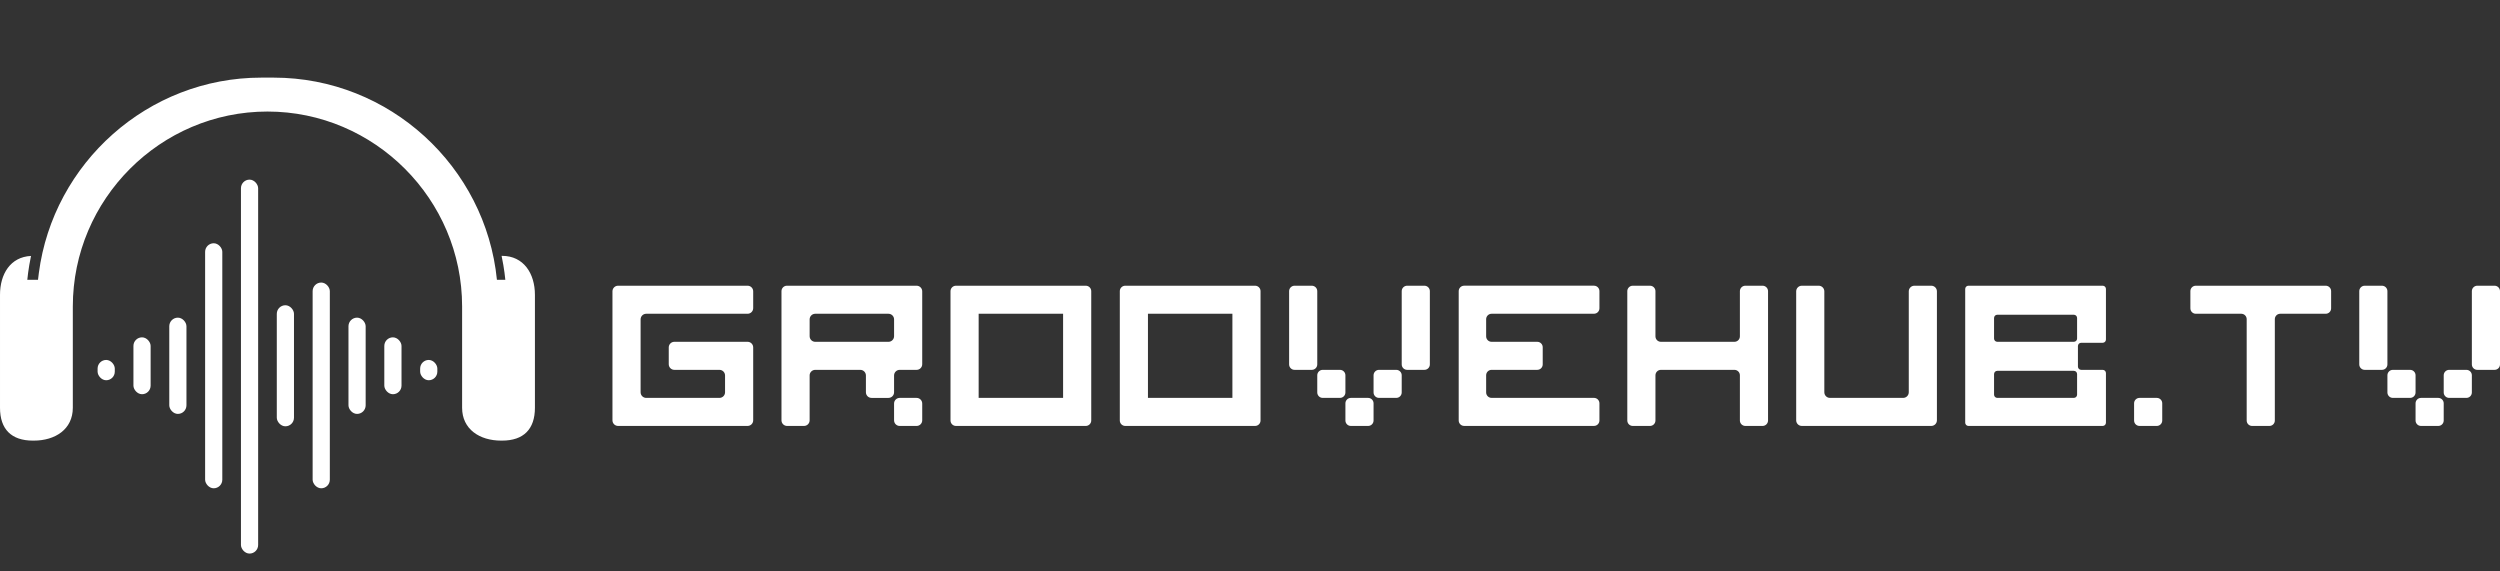 <?xml version="1.0" encoding="UTF-8"?><svg id="Layer_1" xmlns="http://www.w3.org/2000/svg" viewBox="0 0 6904 1578.16"><rect x="0" y="0" width="6904" height="1578.16" fill="#333333" stroke="none"/><defs><style>.cls-1{fill:#fff;}</style></defs><path class="cls-1" d="m1769.1,881.99v201.34c0,8.56,6.94,15.51,15.51,15.51h202.18c8.56,0,15.51-6.94,15.51-15.51v-46.44c0-8.56-6.94-15.51-15.51-15.51h-124.45c-8.56,0-15.51-6.94-15.51-15.51v-46.44c0-8.56,6.94-15.51,15.51-15.51h202.18c8.56,0,15.51,6.94,15.51,15.51v201.34c0,8.56-6.94,15.51-15.51,15.51h-357.64c-8.56,0-15.51-6.94-15.51-15.51v-356.23c0-8.56,6.94-15.51,15.51-15.51h357.64c8.56,0,15.51,6.94,15.51,15.51v46.44c0,8.56-6.94,15.51-15.51,15.51h-279.91c-8.56,0-15.51,6.94-15.51,15.51Z"/><path class="cls-1" d="m2235.88,1036.9v123.86c0,8.57-6.95,15.52-15.52,15.52h-46.7c-8.57,0-15.52-6.95-15.52-15.52v-356.71c0-8.29,6.72-15.02,15.02-15.02h358.12c8.57,0,15.52,6.95,15.52,15.52v201.31c0,8.57-6.95,15.52-15.52,15.52h-46.7c-8.57,0-15.52,6.95-15.52,15.52v46.41c0,8.57-6.95,15.52-15.52,15.52h-46.7c-8.57,0-15.52-6.95-15.52-15.52v-46.41c0-8.57-6.95-15.52-15.52-15.52h-124.43c-8.57,0-15.52,6.95-15.52,15.52Zm0-154.9v46.42c0,8.57,6.95,15.52,15.52,15.52h202.16c8.57,0,15.52-6.95,15.52-15.52v-46.42c0-8.57-6.95-15.52-15.52-15.52h-202.16c-8.57,0-15.52,6.95-15.52,15.52Zm248.71,216.83h46.7c8.57,0,15.52,6.95,15.52,15.52v46.42c0,8.57-6.95,15.52-15.52,15.52h-46.7c-8.57,0-15.52-6.95-15.52-15.52v-46.42c0-8.57,6.95-15.52,15.52-15.52Z"/><path class="cls-1" d="m2998.5,866.48h-358.5c-8.33,0-15.07-6.75-15.07-15.07v-47.3c0-8.33,6.75-15.07,15.07-15.07h358.5c8.33,0,15.07,6.75,15.07,15.07v47.3c0,8.33-6.75,15.07-15.07,15.07Zm-373.58,294.72v-357.1c0-8.33,6.75-15.07,15.07-15.07h47.58c8.33,0,15.07,6.75,15.07,15.07v357.1c0,8.33-6.75,15.07-15.07,15.07h-47.58c-8.33,0-15.07-6.75-15.07-15.07Zm373.58,15.07h-358.5c-8.33,0-15.07-6.75-15.07-15.07v-47.3c0-8.33,6.75-15.07,15.07-15.07h358.5c8.33,0,15.07,6.75,15.07,15.07v47.3c0,8.33-6.75,15.07-15.07,15.07Zm-62.66-15.07v-357.1c0-8.33,6.75-15.07,15.07-15.07h47.58c8.33,0,15.07,6.75,15.07,15.07v357.1c0,8.33-6.75,15.07-15.07,15.07h-47.58c-8.33,0-15.07-6.75-15.07-15.07Z"/><path class="cls-1" d="m3466.08,866.48h-358.57c-8.31,0-15.04-6.73-15.04-15.04v-47.36c0-8.31,6.73-15.04,15.04-15.04h358.57c8.31,0,15.04,6.73,15.04,15.04v47.36c0,8.31-6.73,15.04-15.04,15.04Zm-373.61,294.75v-357.16c0-8.31,6.73-15.04,15.04-15.04h47.64c8.31,0,15.04,6.73,15.04,15.04v357.16c0,8.31-6.73,15.04-15.04,15.04h-47.64c-8.31,0-15.04-6.73-15.04-15.04Zm373.61,15.04h-358.57c-8.31,0-15.04-6.73-15.04-15.04v-47.36c0-8.31,6.73-15.04,15.04-15.04h358.57c8.31,0,15.04,6.73,15.04,15.04v47.36c0,8.31-6.73,15.04-15.04,15.04Zm-62.69-15.04v-357.16c0-8.31,6.73-15.04,15.04-15.04h47.65c8.31,0,15.04,6.73,15.04,15.04v357.16c0,8.31-6.73,15.04-15.04,15.04h-47.65c-8.31,0-15.04-6.73-15.04-15.04Z"/><path class="cls-1" d="m3622.72,1021.38h-47.67c-8.3,0-15.03-6.73-15.03-15.03v-202.29c0-8.3,6.73-15.03,15.03-15.03h47.67c8.3,0,15.03,6.73,15.03,15.03v202.29c0,8.3-6.73,15.03-15.03,15.03Zm30.06,0h47.67c8.3,0,15.03,6.73,15.03,15.03v47.39c0,8.3-6.73,15.03-15.03,15.03h-47.67c-8.3,0-15.03-6.73-15.03-15.03v-47.39c0-8.3,6.73-15.03,15.03-15.03Zm77.73,77.45h47.67c8.3,0,15.03,6.73,15.03,15.03v47.39c0,8.3-6.73,15.03-15.03,15.03h-47.67c-8.3,0-15.03-6.73-15.03-15.03v-47.39c0-8.3,6.73-15.03,15.03-15.03Zm77.73-77.45h47.67c8.3,0,15.03,6.73,15.03,15.03v47.39c0,8.3-6.73,15.03-15.03,15.03h-47.67c-8.3,0-15.03-6.73-15.03-15.03v-47.39c0-8.3,6.73-15.03,15.03-15.03Zm77.73-232.35h47.67c8.3,0,15.03,6.73,15.03,15.03v202.29c0,8.3-6.73,15.03-15.03,15.03h-47.67c-8.3,0-15.03-6.73-15.03-15.03v-202.29c0-8.3,6.73-15.03,15.03-15.03Z"/><path class="cls-1" d="m4401.96,866.48h-282.78c-8.31,0-15.04,6.73-15.04,15.04v47.36c0,8.31,6.73,15.04,15.04,15.04h126.15c8.31,0,15.04,6.73,15.04,15.04v47.36c0,8.31-6.73,15.04-15.04,15.04h-126.15c-8.31,0-15.04,6.73-15.04,15.04v47.36c0,8.31,6.73,15.04,15.04,15.04h282.78c8.31,0,15.04,6.73,15.04,15.04v47.36c0,8.31-6.73,15.04-15.04,15.04h-358.57c-8.31,0-15.04-6.73-15.04-15.04v-357.16c0-8.31,6.73-15.04,15.04-15.04h358.57c8.31,0,15.04,6.73,15.04,15.04v47.36c0,8.31-6.73,15.04-15.04,15.04Z"/><path class="cls-1" d="m4586.76,943.93h203.05c8.32,0,15.07-6.75,15.07-15.07v-124.75c0-8.32,6.75-15.07,15.07-15.07h47.59c8.32,0,15.07,6.75,15.07,15.07v357.1c0,8.32-6.75,15.07-15.07,15.07h-47.59c-8.32,0-15.07-6.75-15.07-15.07v-124.75c0-8.32-6.75-15.07-15.07-15.07h-203.05c-8.32,0-15.07,6.75-15.07,15.07v124.75c0,8.32-6.75,15.07-15.07,15.07h-47.59c-8.32,0-15.07-6.75-15.07-15.07v-357.1c0-8.32,6.75-15.07,15.07-15.07h47.59c8.32,0,15.07,6.75,15.07,15.07v124.75c0,8.32,6.75,15.07,15.07,15.07Z"/><path class="cls-1" d="m5053.64,1098.83h202.06c8.6,0,15.57-6.97,15.57-15.57v-278.66c0-8.6,6.97-15.57,15.57-15.57h46.59c8.6,0,15.57,6.97,15.57,15.57v356.11c0,8.6-6.97,15.57-15.57,15.57h-357.52c-8.6,0-15.57-6.97-15.57-15.57v-356.11c0-8.6,6.97-15.57,15.57-15.57h46.59c8.6,0,15.57,6.97,15.57,15.57v278.66c0,8.6,6.97,15.57,15.57,15.57Z"/><path class="cls-1" d="m5806.83,946.64h-59.46c-4.94,0-8.94,4-8.94,8.94v56.85c0,4.94,4,8.94,8.94,8.94h59.46c4.94,0,8.94,4,8.94,8.94v137.01c0,4.94-4,8.94-8.94,8.94h-370.77c-4.94,0-8.94-4-8.94-8.94v-369.36c0-4.94,4-8.94,8.94-8.94h370.77c4.94,0,8.94,4,8.94,8.94v139.72c0,2.26-.86,4.44-2.4,6.1h0c-1.69,1.82-4.06,2.85-6.54,2.85Zm-300.04-68.51v56.85c0,4.94,4,8.94,8.94,8.94h211.42c4.94,0,8.94-4,8.94-8.94v-56.85c0-4.94-4-8.94-8.94-8.94h-211.42c-4.94,0-8.94,4-8.94,8.94Zm0,154.9v56.85c0,4.94,4,8.94,8.94,8.94h211.42c4.94,0,8.94-4,8.94-8.94v-56.85c0-4.94-4-8.94-8.94-8.94h-211.42c-4.94,0-8.94,4-8.94,8.94Z"/><path class="cls-1" d="m5893.5,1161.3v-47.5c0-8.27,6.7-14.97,14.97-14.97h47.78c8.27,0,14.97,6.7,14.97,14.97v47.5c0,8.27-6.7,14.97-14.97,14.97h-47.78c-8.27,0-14.97-6.7-14.97-14.97Z"/><path class="cls-1" d="m6048.96,851.56v-47.61c0-8.24,6.68-14.92,14.92-14.92h358.82c8.24,0,14.92,6.68,14.92,14.92v47.61c0,8.24-6.68,14.92-14.92,14.92h-125.62c-8.24,0-14.92,6.68-14.92,14.92v279.96c0,8.24-6.68,14.92-14.92,14.92h-47.89c-8.24,0-14.92-6.68-14.92-14.92v-279.96c0-8.24-6.68-14.92-14.92-14.92h-125.62c-8.24,0-14.92-6.68-14.92-14.92Z"/><path class="cls-1" d="m6578.05,1021.38h-47.67c-8.3,0-15.03-6.73-15.03-15.03v-202.29c0-8.3,6.73-15.03,15.03-15.03h47.67c8.3,0,15.03,6.73,15.03,15.03v202.29c0,8.3-6.73,15.03-15.03,15.03Zm30.06,0h47.67c8.3,0,15.03,6.73,15.03,15.03v47.39c0,8.3-6.73,15.03-15.03,15.03h-47.67c-8.3,0-15.03-6.73-15.03-15.03v-47.39c0-8.3,6.73-15.03,15.03-15.03Zm77.73,77.45h47.67c8.3,0,15.03,6.73,15.03,15.03v47.39c0,8.3-6.73,15.03-15.03,15.03h-47.67c-8.3,0-15.03-6.73-15.03-15.03v-47.39c0-8.3,6.73-15.03,15.03-15.03Zm77.73-77.45h47.67c8.3,0,15.03,6.73,15.03,15.03v47.39c0,8.3-6.73,15.03-15.03,15.03h-47.67c-8.3,0-15.03-6.73-15.03-15.03v-47.39c0-8.3,6.73-15.03,15.03-15.03Zm77.73-232.35h47.67c8.3,0,15.03,6.73,15.03,15.03v202.29c0,8.3-6.73,15.03-15.03,15.03h-47.67c-8.3,0-15.03-6.73-15.03-15.03v-202.29c0-8.3,6.73-15.03,15.03-15.03Z"/><rect class="cls-1" x="665.42" y="496.06" width="47.46" height="1032.69" rx="23.73" ry="23.73"/><rect class="cls-1" x="566.45" y="671.77" width="47.46" height="676.68" rx="23.73" ry="23.73"/><rect class="cls-1" x="863.37" y="780.29" width="47.48" height="568.16" rx="23.74" ry="23.74"/><rect class="cls-1" x="764.4" y="842.96" width="47.46" height="334.32" rx="23.73" ry="23.73"/><rect class="cls-1" x="467.48" y="877.23" width="47.44" height="265.82" rx="23.72" ry="23.72"/><rect class="cls-1" x="962.34" y="877.23" width="47.46" height="265.82" rx="23.73" ry="23.73"/><rect class="cls-1" x="368.49" y="931.6" width="47.48" height="157.07" rx="23.74" ry="23.74"/><rect class="cls-1" x="1061.31" y="931.6" width="47.51" height="157.07" rx="23.75" ry="23.75"/><rect class="cls-1" x="269.51" y="994.01" width="47.49" height="56.06" rx="23.75" ry="23.75"/><rect class="cls-1" x="1160.28" y="994.01" width="47.49" height="56.06" rx="23.75" ry="23.75"/><path class="cls-1" d="m1386.59,706.58h-1.38c7.59,35.52,10.31,66.17,10.31,66.17h-23.21c-31.09-312.35-296.53-558.39-616.69-558.39h-33.95c-313.63,0-574.6,236.13-614.38,539.35-.25,1.98-.48,4.05-.74,6.05-.52,4.14-1.13,8.28-1.54,12.46-.01.18-.05.33-.07.52h-29.54s2.71-30.51,10.26-65.93c-56.87,2.67-85.65,49.87-85.65,107.39v311.94c0,59.2,31.48,90.66,90.66,90.66h2.79c59.2,0,107.64-31.46,107.64-90.66v-279.91c0-296.01,241.9-538.19,537.53-538.19s537.53,242.19,537.53,538.19v279.91c0,59.2,48.44,90.66,107.65,90.66h2.78c59.2,0,90.66-31.46,90.66-90.66v-311.94c0-59.2-31.46-107.64-90.66-107.64Z"/></svg>
